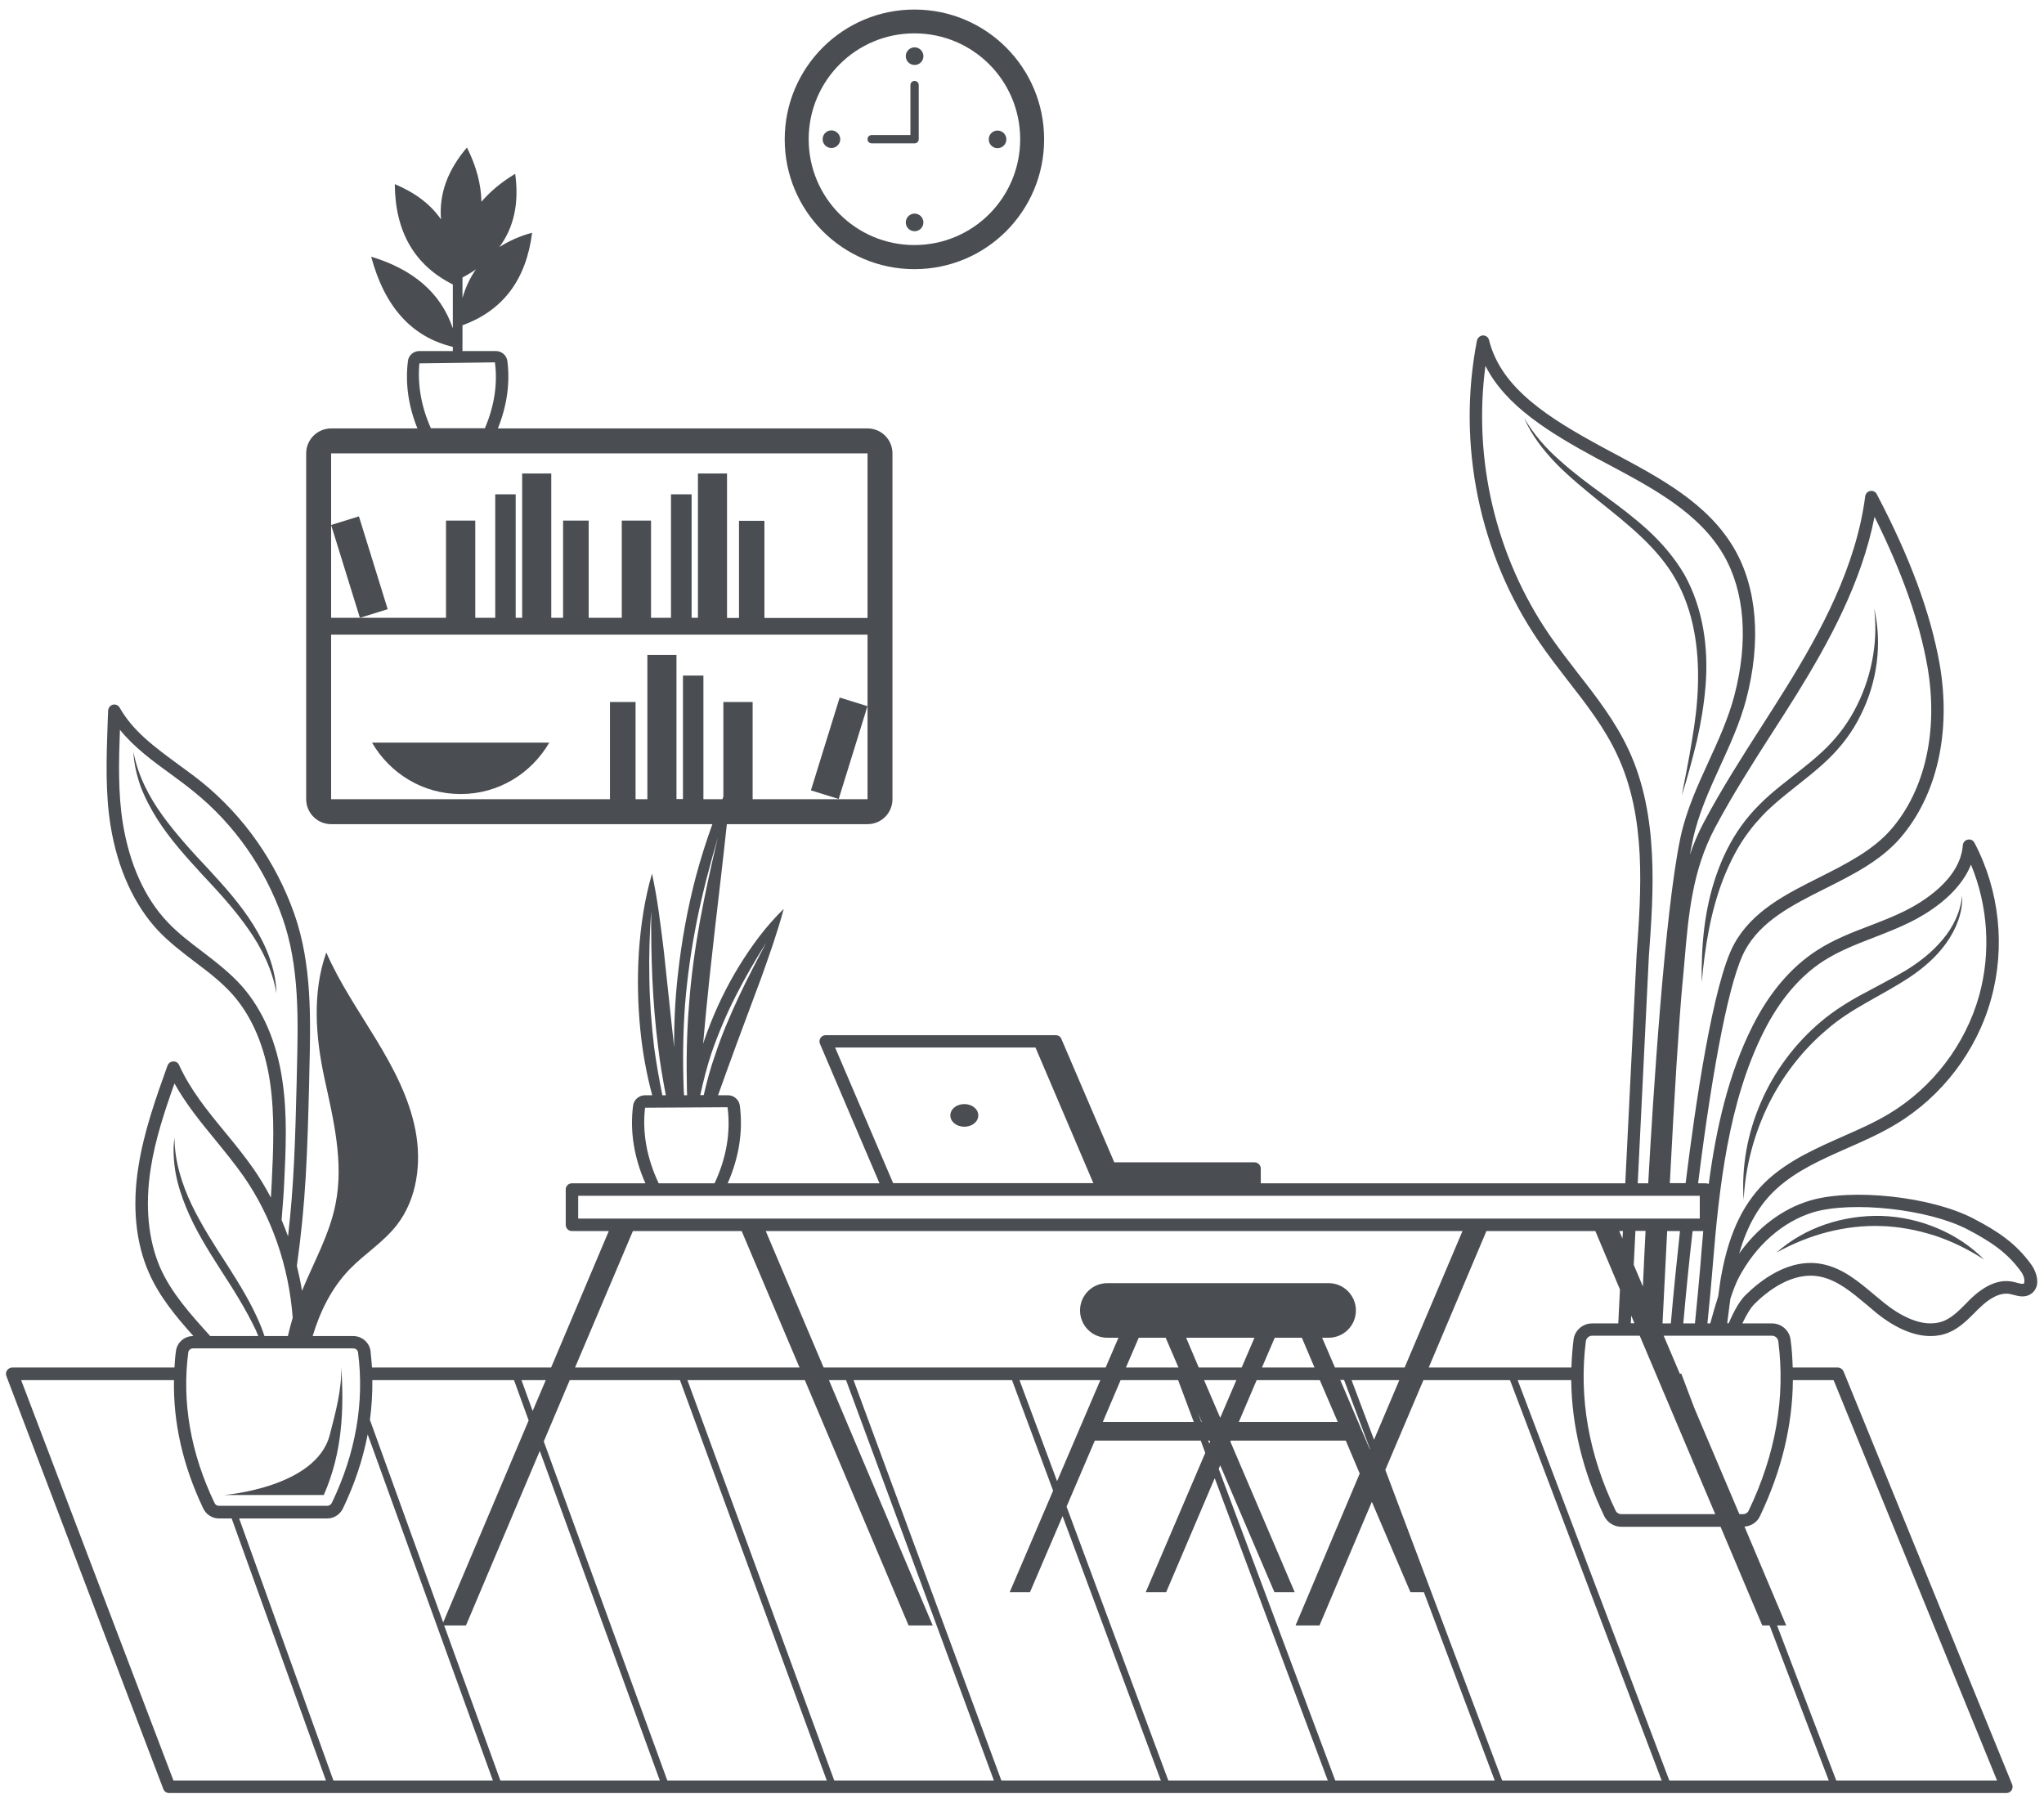 <svg xmlns="http://www.w3.org/2000/svg" width="161" height="142" viewBox="0 0 161 142" fill="none"><path d="M148.213 95.764C146.707 95.725 145.201 95.947 143.773 96.432C142.359 96.917 141.036 97.664 139.936 98.647C141.219 97.94 142.568 97.389 143.956 97.035C145.345 96.681 146.772 96.511 148.187 96.563C149.601 96.603 151.016 96.878 152.378 97.31C153.74 97.756 155.037 98.398 156.281 99.198C155.246 98.149 153.976 97.31 152.601 96.734C151.212 96.144 149.719 95.816 148.213 95.764Z" fill="#4A4E52"></path><path d="M139.268 87.048C140.394 84.754 141.979 82.696 143.918 81.071C145.83 79.393 148.253 78.41 150.453 76.942C151.553 76.208 152.575 75.304 153.335 74.229C154.094 73.141 154.618 71.844 154.553 70.533C154.422 71.831 153.845 73.023 153.02 73.993C152.208 74.976 151.2 75.763 150.113 76.431C149.012 77.087 147.86 77.663 146.707 78.292C145.555 78.908 144.415 79.629 143.407 80.481C141.377 82.198 139.753 84.374 138.705 86.812C137.644 89.237 137.159 91.897 137.343 94.505C137.474 91.884 138.155 89.355 139.268 87.048Z" fill="#4A4E52"></path><path d="M137.761 65.487C137.971 65.212 138.181 64.937 138.416 64.688C138.639 64.425 138.875 64.176 139.124 63.927C139.621 63.443 140.145 62.997 140.695 62.551C141.782 61.66 142.935 60.821 143.983 59.812C145.03 58.803 145.934 57.623 146.563 56.312C147.873 53.717 148.266 50.69 147.624 47.911C147.964 50.742 147.349 53.599 146.026 56.024C145.358 57.243 144.493 58.331 143.472 59.261C142.45 60.205 141.311 61.031 140.198 61.935C139.084 62.826 138.01 63.849 137.159 65.041C136.308 66.221 135.666 67.545 135.194 68.908C134.238 71.647 133.989 74.531 134.042 77.375C134.291 74.544 134.749 71.726 135.771 69.131C136.295 67.833 136.923 66.588 137.761 65.487Z" fill="#4A4E52"></path><path d="M133.741 53.966C133.702 55.421 133.519 56.876 133.27 58.318C133.047 59.772 132.733 61.214 132.471 62.656C132.916 61.254 133.296 59.825 133.65 58.383C133.977 56.941 134.226 55.473 134.344 53.992C134.58 51.03 134.161 47.911 132.668 45.237C131.895 43.926 130.899 42.76 129.799 41.751C128.686 40.741 127.507 39.85 126.315 38.985C125.123 38.12 123.945 37.242 122.871 36.272C121.77 35.315 120.801 34.201 120.055 32.93C120.644 34.293 121.574 35.472 122.609 36.547C123.656 37.609 124.809 38.539 125.949 39.47C128.227 41.305 130.572 43.127 131.986 45.63C133.401 48.12 133.833 51.083 133.741 53.966Z" fill="#4A4E52"></path><path d="M75.956 86.956C75.34 86.956 74.856 87.349 74.856 87.847C74.856 88.345 75.34 88.739 75.956 88.739C76.571 88.739 77.056 88.345 77.056 87.847C77.056 87.349 76.571 86.956 75.956 86.956Z" fill="#4A4E52"></path><path d="M72.026 21.199C77.685 21.199 82.243 16.625 82.243 10.976C82.243 5.327 77.685 0.752 72.026 0.752C66.382 0.752 61.81 5.327 61.81 10.976C61.81 16.625 66.382 21.199 72.026 21.199ZM72.026 2.627C76.637 2.627 80.356 6.349 80.356 10.963C80.356 15.576 76.637 19.299 72.026 19.299C67.416 19.299 63.697 15.576 63.697 10.963C63.697 6.362 67.416 2.627 72.026 2.627Z" fill="#4A4E52"></path><path d="M72.04 5.117C72.42 5.117 72.734 4.816 72.734 4.422C72.734 4.042 72.42 3.728 72.04 3.728C71.66 3.728 71.346 4.042 71.346 4.422C71.346 4.816 71.66 5.117 72.04 5.117Z" fill="#4A4E52"></path><path d="M72.04 16.822C71.66 16.822 71.346 17.136 71.346 17.516C71.346 17.909 71.66 18.211 72.04 18.211C72.42 18.211 72.734 17.909 72.734 17.516C72.734 17.136 72.42 16.822 72.04 16.822Z" fill="#4A4E52"></path><path d="M78.575 11.671C78.955 11.671 79.269 11.356 79.269 10.976C79.269 10.596 78.955 10.281 78.575 10.281C78.182 10.281 77.881 10.596 77.881 10.976C77.881 11.356 78.182 11.671 78.575 11.671Z" fill="#4A4E52"></path><path d="M65.491 10.268C65.098 10.268 64.797 10.582 64.797 10.963C64.797 11.343 65.098 11.657 65.491 11.657C65.871 11.657 66.185 11.343 66.185 10.963C66.185 10.596 65.871 10.268 65.491 10.268Z" fill="#4A4E52"></path><path d="M68.659 11.29H72.039C72.222 11.29 72.366 11.146 72.366 10.963V6.703C72.366 6.519 72.222 6.375 72.039 6.375C71.855 6.375 71.711 6.519 71.711 6.703V10.635H68.659C68.476 10.635 68.332 10.779 68.332 10.963C68.332 11.146 68.476 11.29 68.659 11.29Z" fill="#4A4E52"></path><path d="M28.271 40.668L26.082 41.347L28.348 48.658L30.537 47.979L28.271 40.668Z" fill="#4A4E52"></path><path d="M160.002 99.604C158.81 97.939 157.369 96.969 155.418 95.96C152.117 94.243 145.87 93.562 142.556 94.558C140.395 95.2 138.43 96.694 136.99 98.726C137.631 96.498 138.588 94.846 139.95 93.614C141.521 92.186 143.46 91.334 145.503 90.429C146.787 89.866 148.122 89.276 149.354 88.529C152.969 86.353 155.706 82.762 156.832 78.686C157.972 74.609 157.5 70.127 155.523 66.378C155.431 66.182 155.208 66.077 154.999 66.129C154.776 66.168 154.619 66.352 154.606 66.575C154.396 69.301 151.344 71.097 150.048 71.739C149.157 72.184 148.201 72.552 147.284 72.905C145.87 73.443 144.416 74.006 143.106 74.858C141.063 76.182 139.36 78.187 138.037 80.822C136.125 84.623 135.169 88.909 134.593 93.247C134.527 93.221 134.449 93.195 134.37 93.195H133.755C134.946 83.64 136.282 76.955 137.461 74.832C138.732 72.512 141.181 71.28 143.761 69.983C145.909 68.908 148.136 67.794 149.694 65.985C152.576 62.63 153.702 57.662 152.785 52.328C152.065 48.291 150.454 43.913 147.834 38.932C147.743 38.736 147.533 38.631 147.31 38.67C147.101 38.71 146.944 38.88 146.917 39.09C146.197 44.647 143.381 49.811 140.709 54.123C140.068 55.159 139.413 56.181 138.758 57.203C137.199 59.641 135.588 62.158 134.213 64.753C133.755 65.605 133.401 66.457 133.113 67.309C133.191 66.903 133.257 66.509 133.335 66.168C133.755 64.163 134.632 62.223 135.483 60.362C136.256 58.671 137.055 56.928 137.54 55.093C138.745 50.519 138.404 46.285 136.584 43.179C134.514 39.64 130.781 37.661 127.18 35.734L126.25 35.236C122.072 32.969 118.247 30.623 117.291 26.796C117.239 26.573 117.055 26.416 116.807 26.416C116.584 26.429 116.387 26.599 116.335 26.822C114.737 35.014 116.518 43.664 121.233 50.558C121.941 51.594 122.727 52.603 123.473 53.573C124.914 55.421 126.407 57.334 127.389 59.471C129.694 64.386 129.275 70.14 128.909 75.212L128.018 93.195H99.308V92.041C99.308 91.766 99.086 91.543 98.811 91.543H87.769L83.605 81.831C83.539 81.648 83.356 81.53 83.159 81.53H65.032C64.875 81.53 64.718 81.608 64.626 81.752C64.535 81.884 64.522 82.067 64.587 82.211L69.276 93.195H57.318C58.209 91.163 58.536 89.105 58.274 87.074C58.209 86.615 57.816 86.261 57.344 86.261H56.558C57.056 84.859 57.567 83.456 58.078 82.067L59.99 76.929C60.605 75.199 61.234 73.443 61.732 71.582C60.343 72.932 59.217 74.465 58.222 76.077C57.226 77.703 56.401 79.406 55.733 81.202C55.602 81.53 55.497 81.871 55.38 82.211C55.537 80.507 55.694 78.79 55.877 77.087C56.152 74.504 56.454 71.936 56.755 69.353C56.925 67.872 57.095 66.404 57.252 64.91H68.333C69.42 64.91 70.297 64.032 70.297 62.944V35.708C70.297 34.62 69.42 33.742 68.333 33.742H39.217C39.925 31.973 40.187 30.19 39.964 28.434C39.898 27.975 39.519 27.648 39.06 27.648H36.428V25.616C39.61 24.463 41.444 22.038 41.915 18.329C40.933 18.591 40.082 18.984 39.335 19.456C40.501 17.883 40.894 15.956 40.58 13.689C39.492 14.344 38.615 15.078 37.921 15.891C37.895 14.528 37.528 13.112 36.781 11.618C35.262 13.4 34.568 15.275 34.738 17.28C33.913 16.087 32.695 15.17 31.097 14.501C31.123 18.25 32.642 20.884 35.668 22.405V25.865C34.712 23.021 32.485 21.199 29.237 20.216C30.298 24.187 32.446 26.547 35.668 27.32V27.648H33.035C32.577 27.648 32.184 27.975 32.132 28.434C31.909 30.203 32.171 31.986 32.878 33.742H26.081C25.007 33.742 24.116 34.62 24.116 35.708V62.944C24.116 64.032 25.007 64.91 26.081 64.91H56.113C55.628 66.247 55.196 67.61 54.83 68.973C54.148 71.542 53.677 74.164 53.389 76.811C53.179 78.686 53.087 80.573 53.101 82.473L52.93 80.914L52.289 74.911C52.04 72.892 51.804 70.874 51.359 68.803C50.769 70.821 50.468 72.879 50.324 74.95C50.193 77.021 50.232 79.105 50.442 81.163C50.612 82.88 50.926 84.584 51.372 86.261H50.809C50.324 86.261 49.931 86.615 49.866 87.074C49.604 89.118 49.944 91.176 50.835 93.195H45.046C44.771 93.195 44.561 93.418 44.561 93.68V96.458C44.561 96.734 44.771 96.956 45.046 96.956H47.953L43.408 107.704H29.303C29.263 107.271 29.237 106.839 29.185 106.406C29.093 105.725 28.504 105.227 27.823 105.227H24.627C25.216 103.274 26.12 101.439 27.521 99.984C28.713 98.752 30.206 97.835 31.254 96.485C32.865 94.414 33.219 91.57 32.721 89.001C32.223 86.432 30.966 84.072 29.604 81.831C28.242 79.59 26.749 77.414 25.701 75.016C24.587 78.161 24.849 81.661 25.557 84.924C26.264 88.175 27.089 91.53 26.434 94.807C25.963 97.219 24.718 99.394 23.789 101.662C23.684 101.006 23.54 100.351 23.383 99.696C24.09 94.663 24.208 90.901 24.352 85.2L24.365 84.479C24.47 80.284 24.587 75.959 23.173 71.949C21.719 67.859 19.204 64.281 15.891 61.594C15.301 61.122 14.673 60.664 14.044 60.205C12.21 58.855 10.482 57.597 9.434 55.749C9.329 55.552 9.106 55.447 8.897 55.499C8.674 55.552 8.53 55.749 8.517 55.971L8.478 56.954C8.386 59.628 8.281 62.407 8.713 65.054C9.264 68.436 10.573 71.293 12.472 73.312C13.35 74.229 14.358 75.002 15.341 75.75C16.441 76.575 17.462 77.362 18.327 78.332C19.846 80.049 20.868 82.447 21.274 85.265C21.654 87.886 21.523 90.652 21.405 93.09C21.392 93.418 21.366 93.837 21.339 94.322C20.92 93.535 20.475 92.788 19.977 92.068C19.27 91.058 18.497 90.102 17.738 89.184C16.323 87.467 15 85.842 14.11 83.889C14.031 83.705 13.874 83.587 13.638 83.601C13.442 83.601 13.271 83.732 13.193 83.928C12.276 86.484 11.333 89.132 10.901 91.897C10.403 95.004 10.691 97.887 11.726 100.233C12.551 102.12 13.874 103.706 15.236 105.227H15.21C14.529 105.227 13.952 105.725 13.861 106.393C13.795 106.839 13.769 107.271 13.743 107.704H0.96C0.803 107.704 0.645 107.796 0.554 107.927C0.462 108.058 0.449 108.228 0.501 108.372L12.865 140.904C12.944 141.1 13.114 141.218 13.324 141.218H158.037C158.194 141.218 158.352 141.139 158.443 141.008C158.535 140.877 158.548 140.694 158.496 140.55L145.215 108.019C145.136 107.835 144.953 107.704 144.756 107.704H141.207C141.181 106.97 141.142 106.236 141.037 105.502C140.945 104.781 140.316 104.231 139.583 104.231H137.238C137.645 103.379 137.959 102.933 138.168 102.723C139.177 101.714 141.194 100.102 143.368 100.548C144.73 100.823 145.844 101.767 147.022 102.75C147.297 102.986 147.572 103.221 147.847 103.444C149.327 104.624 150.768 105.227 152.065 105.227C152.576 105.227 153.06 105.135 153.519 104.938C154.331 104.598 154.946 103.982 155.536 103.392C155.693 103.235 155.85 103.064 156.02 102.92C156.596 102.37 157.461 101.754 158.312 101.911C158.404 101.937 158.496 101.963 158.587 101.976C158.967 102.081 159.478 102.225 159.949 101.924C160.211 101.754 160.382 101.504 160.447 101.19C160.552 100.639 160.29 100.01 160.002 99.604ZM36.428 21.854C36.807 21.658 37.174 21.435 37.489 21.212C37.03 21.867 36.676 22.614 36.428 23.466V21.854ZM134.894 99.853C135.405 93.483 136.138 86.812 138.915 81.267C140.159 78.79 141.744 76.903 143.63 75.684C144.861 74.898 146.21 74.373 147.638 73.823C148.581 73.456 149.55 73.076 150.48 72.617C151.698 72.014 154.304 70.494 155.247 68.095C156.596 71.333 156.832 75.029 155.889 78.423C154.815 82.251 152.248 85.632 148.843 87.69C147.677 88.398 146.367 88.974 145.11 89.525C143.08 90.429 140.984 91.347 139.282 92.88C137.409 94.584 136.23 96.956 135.601 100.351C135.536 100.639 135.457 101.229 135.339 102.094C135.143 102.697 134.933 103.418 134.711 104.231H134.488C134.658 102.566 134.802 101.059 134.894 99.853ZM135.077 65.212C136.44 62.643 138.037 60.139 139.583 57.728C140.251 56.692 140.906 55.67 141.548 54.635C144.036 50.611 146.642 45.866 147.651 40.702C149.812 45.04 151.187 48.92 151.816 52.485C152.693 57.531 151.646 62.21 148.961 65.317C147.52 66.981 145.385 68.056 143.329 69.091C140.709 70.402 138.011 71.752 136.597 74.347C134.92 77.375 133.506 87.257 132.772 93.182H131.528C131.895 86.025 132.248 80.442 132.523 77.44C132.589 76.85 132.628 76.274 132.681 75.71C132.995 72.053 133.296 68.567 135.077 65.212ZM129.878 75.278C130.244 70.35 130.69 64.203 128.28 59.051C127.245 56.823 125.726 54.857 124.246 52.97C123.499 52 122.74 51.017 122.045 50.008C117.815 43.834 116.021 36.206 117.003 28.814C118.601 31.986 122.059 34.083 125.778 36.102L126.721 36.599C130.205 38.461 133.807 40.374 135.745 43.677C137.435 46.561 137.736 50.519 136.597 54.831C136.125 56.6 135.352 58.304 134.593 59.956C133.715 61.87 132.812 63.849 132.366 65.959C131.122 71.831 130.192 86.628 129.825 93.195H129L129.878 75.278ZM65.779 82.5H81.561L86.119 93.182H70.35L65.779 82.5ZM56.047 82.919C56.584 81.385 57.213 79.891 57.947 78.45C58.68 77.008 59.492 75.605 60.357 74.242C59.597 75.671 58.85 77.1 58.169 78.554C57.488 80.022 56.846 81.504 56.349 83.024C55.969 84.085 55.681 85.16 55.432 86.248H55.157C55.406 85.121 55.681 84.02 56.047 82.919ZM33.035 28.617L38.982 28.539C39.217 30.269 38.916 32.025 38.196 33.729H33.939C33.179 32.025 32.878 30.282 33.035 28.617ZM26.081 35.708H68.333V48.671H60.212V41.017H58.209V48.671H57.266V37.294H54.974V48.658H54.476V38.932H52.852V48.658H51.28V41.003H48.975V48.658H46.368V41.003H44.352V48.658H43.422V37.294H41.13V48.658H40.619V38.932H39.008V48.658H37.436V41.003H35.131V48.658H26.081V35.708ZM55.406 62.931V53.206H53.795V62.931H53.284V51.581H50.992V62.944H50.062V55.29H48.045V62.944H26.081V49.982H68.333V62.944H59.283V55.29H56.977V62.761C56.951 62.826 56.925 62.879 56.899 62.944H55.406V62.931ZM53.952 79.197C54.135 76.942 54.45 74.714 54.895 72.499C55.34 70.297 55.917 68.121 56.545 65.959C56.021 68.148 55.537 70.35 55.131 72.552C54.738 74.754 54.423 76.982 54.266 79.223C54.083 81.451 54.057 83.692 54.109 85.947C54.109 86.052 54.122 86.156 54.122 86.261H53.886C53.873 86.156 53.86 86.052 53.86 85.947C53.769 83.705 53.795 81.425 53.952 79.197ZM51.149 77.139C51.11 75.33 51.162 73.534 51.293 71.739C51.28 73.534 51.306 75.33 51.385 77.126C51.477 78.921 51.608 80.704 51.843 82.487C51.987 83.758 52.21 85.003 52.446 86.261H52.171C51.922 85.016 51.699 83.771 51.529 82.526C51.319 80.717 51.175 78.934 51.149 77.139ZM50.809 87.244L57.305 87.205C57.567 89.184 57.213 91.216 56.283 93.195H51.883C50.94 91.203 50.586 89.197 50.809 87.244ZM45.543 95.973V94.178H133.886V95.973H45.543ZM134.161 96.956C134.082 97.9 133.99 98.844 133.925 99.774C133.82 101.006 133.676 102.54 133.506 104.231H132.589C132.812 101.688 133.06 99.237 133.322 96.956H134.161ZM106.46 108.7H110.218L108.228 113.392L106.46 108.7ZM107.913 114.126L107.9 114.153L105.569 108.687H105.87L107.913 114.126ZM105.15 107.704L104.141 105.358H104.652C105.844 105.358 106.8 104.401 106.8 103.208C106.8 102.029 105.844 101.059 104.652 101.059H87.219C86.028 101.059 85.071 102.029 85.071 103.208C85.071 104.401 86.028 105.358 87.219 105.358H88.097L87.088 107.704H64.875L60.317 96.956H115.196L110.638 107.704H105.15ZM94.842 108.7H97.383L96.113 111.662L94.842 108.7ZM95.314 113.537L95.248 113.694L95.17 113.458H95.287L95.314 113.537ZM94.423 107.704L93.428 105.358H98.811L97.802 107.704H94.423ZM94.659 111.99H94.62L94.344 111.269L94.659 111.99ZM92.799 108.7L94.03 111.99H86.866L88.267 108.7H92.799ZM88.686 107.704L89.695 105.358H91.817L92.825 107.704H88.686ZM98.981 108.7H103.958L105.372 111.99H97.579L98.981 108.7ZM99.4 107.704L100.409 105.358H102.543L103.539 107.704H99.4ZM86.669 108.7L83.264 116.656L80.304 108.7H86.669ZM117.082 96.956H125.66L127.599 101.557L127.468 104.231H125.398C124.665 104.231 124.036 104.781 123.945 105.502C123.853 106.236 123.801 106.97 123.774 107.704H112.537L117.082 96.956ZM127.546 96.956H127.835L127.795 97.546L127.546 96.956ZM124.914 105.62C124.953 105.384 125.163 105.201 125.398 105.201H129.157L135.104 119.251H127.704C127.52 119.251 127.337 119.146 127.258 118.976C125.136 114.572 124.351 110.076 124.914 105.62ZM128.738 104.218H128.45L128.489 103.615L128.738 104.218ZM128.686 99.617L128.817 96.943H129.616C129.537 98.424 129.472 99.879 129.406 101.321L128.686 99.617ZM132.327 96.956C132.078 99.25 131.829 101.688 131.607 104.231H130.952L131.318 96.956H132.327ZM49.852 96.956H58.418L62.976 107.704H45.295L49.852 96.956ZM42.989 108.7L41.955 111.125L41.077 108.7H42.989ZM29.329 108.7H40.488L41.64 111.872L34.908 127.784L29.145 111.846C29.145 111.859 29.132 111.872 29.132 111.872C29.276 110.81 29.342 109.749 29.329 108.7ZM19.06 77.676C18.131 76.628 17.017 75.776 15.943 74.95C14.987 74.229 14.005 73.482 13.193 72.617C11.412 70.743 10.207 68.069 9.683 64.884C9.29 62.486 9.355 59.956 9.447 57.479C10.573 58.868 12.04 59.943 13.468 60.978C14.083 61.424 14.699 61.883 15.275 62.354C18.445 64.91 20.855 68.344 22.243 72.263C23.605 76.103 23.487 80.337 23.383 84.439L23.369 85.16C23.252 89.971 23.147 93.404 22.688 97.376C22.531 96.93 22.361 96.511 22.178 96.078L22.191 95.947C22.282 94.807 22.361 93.798 22.387 93.116C22.505 90.639 22.649 87.821 22.243 85.108C21.811 82.106 20.711 79.551 19.06 77.676ZM12.617 99.84C11.674 97.664 11.412 94.977 11.87 92.041C12.223 89.748 12.97 87.506 13.743 85.331C14.647 86.956 15.825 88.398 16.978 89.8C17.724 90.718 18.484 91.648 19.178 92.631C21.405 95.829 22.754 99.735 23.055 103.785C22.911 104.257 22.793 104.742 22.675 105.227H20.829C20.75 105.004 20.684 104.781 20.593 104.558C19.899 102.815 18.903 101.203 17.908 99.643C16.899 98.097 15.904 96.55 15.105 94.899C14.319 93.247 13.756 91.465 13.743 89.603C13.612 90.521 13.677 91.478 13.835 92.395C14.005 93.326 14.306 94.23 14.66 95.095C15.367 96.838 16.375 98.438 17.371 99.997C18.379 101.544 19.362 103.104 20.148 104.755L20.344 105.227H16.559C14.987 103.484 13.507 101.845 12.617 99.84ZM14.83 106.511C14.856 106.328 15.026 106.197 15.21 106.197H27.823C28.019 106.197 28.176 106.328 28.202 106.511C28.713 110.456 28.019 114.454 26.133 118.373C26.067 118.504 25.924 118.596 25.779 118.596H17.24C17.096 118.596 16.952 118.504 16.899 118.373C15.013 114.441 14.319 110.43 14.83 106.511ZM13.664 140.235L1.667 108.7H13.704C13.638 112.055 14.411 115.45 16.009 118.805C16.231 119.277 16.716 119.592 17.24 119.592H18.248L25.675 140.235H13.664ZM26.264 140.235L18.838 119.592H25.779C26.303 119.592 26.788 119.277 27.011 118.805C27.941 116.879 28.582 114.926 28.962 112.973L38.824 140.235H26.264ZM39.414 140.235L34.987 128.02H36.703L42.518 114.271L51.974 140.235H39.414ZM52.564 140.235L42.832 113.523L44.875 108.7H53.559L65.124 140.235H52.564ZM65.713 140.235L54.148 108.7H63.395L71.568 128.02H73.467L65.294 108.7H66.643L78.287 140.235H65.713ZM78.876 140.235L67.233 108.7H79.715L82.95 117.403L79.531 125.398H81.129L83.696 119.408L91.437 140.235H78.876ZM92.026 140.235L84.01 118.661L86.237 113.458H94.58L94.934 114.428L90.245 125.398H91.856L95.68 116.42L104.587 140.235H92.026ZM105.176 140.235L95.995 115.686L96.113 115.411L100.382 125.398H101.98L96.912 113.537L96.951 113.458H106.001L107.101 116.053L102.046 128.02H103.932L108.057 118.281L111.096 125.398H112.157L117.736 140.235H105.176ZM118.326 140.235L109.118 115.765L112.118 108.7H118.941L130.886 140.235H118.326ZM131.489 140.235L119.544 108.7H123.761C123.801 112.278 124.665 115.87 126.368 119.421C126.616 119.92 127.14 120.247 127.704 120.247H135.523L138.81 128.02H139.386L144.049 140.235H131.489ZM141.22 108.7H144.429L157.304 140.235H144.639L139.976 128.02H140.696L137.409 120.234C137.933 120.195 138.404 119.893 138.627 119.408C140.329 115.843 141.194 112.252 141.22 108.7ZM139.583 105.201C139.819 105.201 140.028 105.384 140.068 105.62C140.644 110.037 139.871 114.533 137.736 118.976C137.658 119.146 137.487 119.251 137.291 119.251H137.003L133.466 110.915L132.432 108.189H132.314L131.043 105.201H139.583ZM159.426 101.085C159.321 101.151 159.072 101.085 158.836 101.02C158.718 100.993 158.613 100.954 158.496 100.941C157.513 100.744 156.426 101.177 155.339 102.186C155.169 102.343 154.999 102.514 154.841 102.684C154.291 103.235 153.781 103.746 153.139 104.021C151.436 104.729 149.485 103.47 148.463 102.658C148.201 102.448 147.926 102.212 147.651 101.989C146.433 100.967 145.176 99.892 143.565 99.565C140.932 99.027 138.627 100.875 137.474 102.016C137.042 102.448 136.61 103.182 136.165 104.218H136.047C136.138 103.47 136.23 102.828 136.295 102.291C136.531 101.57 136.754 101.02 136.937 100.666C138.273 98.097 140.421 96.209 142.831 95.475C145.896 94.571 151.908 95.226 154.972 96.825C156.78 97.769 158.129 98.66 159.203 100.168C159.399 100.443 159.517 100.81 159.426 101.085Z" fill="#4A4E52"></path><path d="M66.139 54.938L63.873 62.248L66.062 62.928L68.328 55.617L66.139 54.938Z" fill="#4A4E52"></path><path d="M36.284 62.538C39.283 62.538 41.863 60.9 43.265 58.488H29.303C30.704 60.9 33.284 62.538 36.284 62.538Z" fill="#4A4E52"></path><path d="M19.977 72.879C18.969 71.254 17.698 69.838 16.428 68.462C15.144 67.099 13.887 65.723 12.8 64.229C11.726 62.735 10.848 61.057 10.508 59.196C10.547 60.139 10.77 61.07 11.084 61.961C11.425 62.853 11.87 63.691 12.381 64.504C13.402 66.116 14.686 67.519 15.956 68.908C17.24 70.271 18.497 71.647 19.558 73.168C20.619 74.675 21.457 76.366 21.772 78.227C21.759 77.283 21.549 76.34 21.235 75.448C20.92 74.544 20.475 73.692 19.977 72.879Z" fill="#4A4E52"></path><path d="M26.879 107.625C26.931 109.408 26.447 111.177 25.975 113.012C24.901 117.18 17.658 117.744 17.658 117.744H25.504C26.984 114.375 27.101 110.981 26.879 107.625Z" fill="#4A4E52"></path></svg>